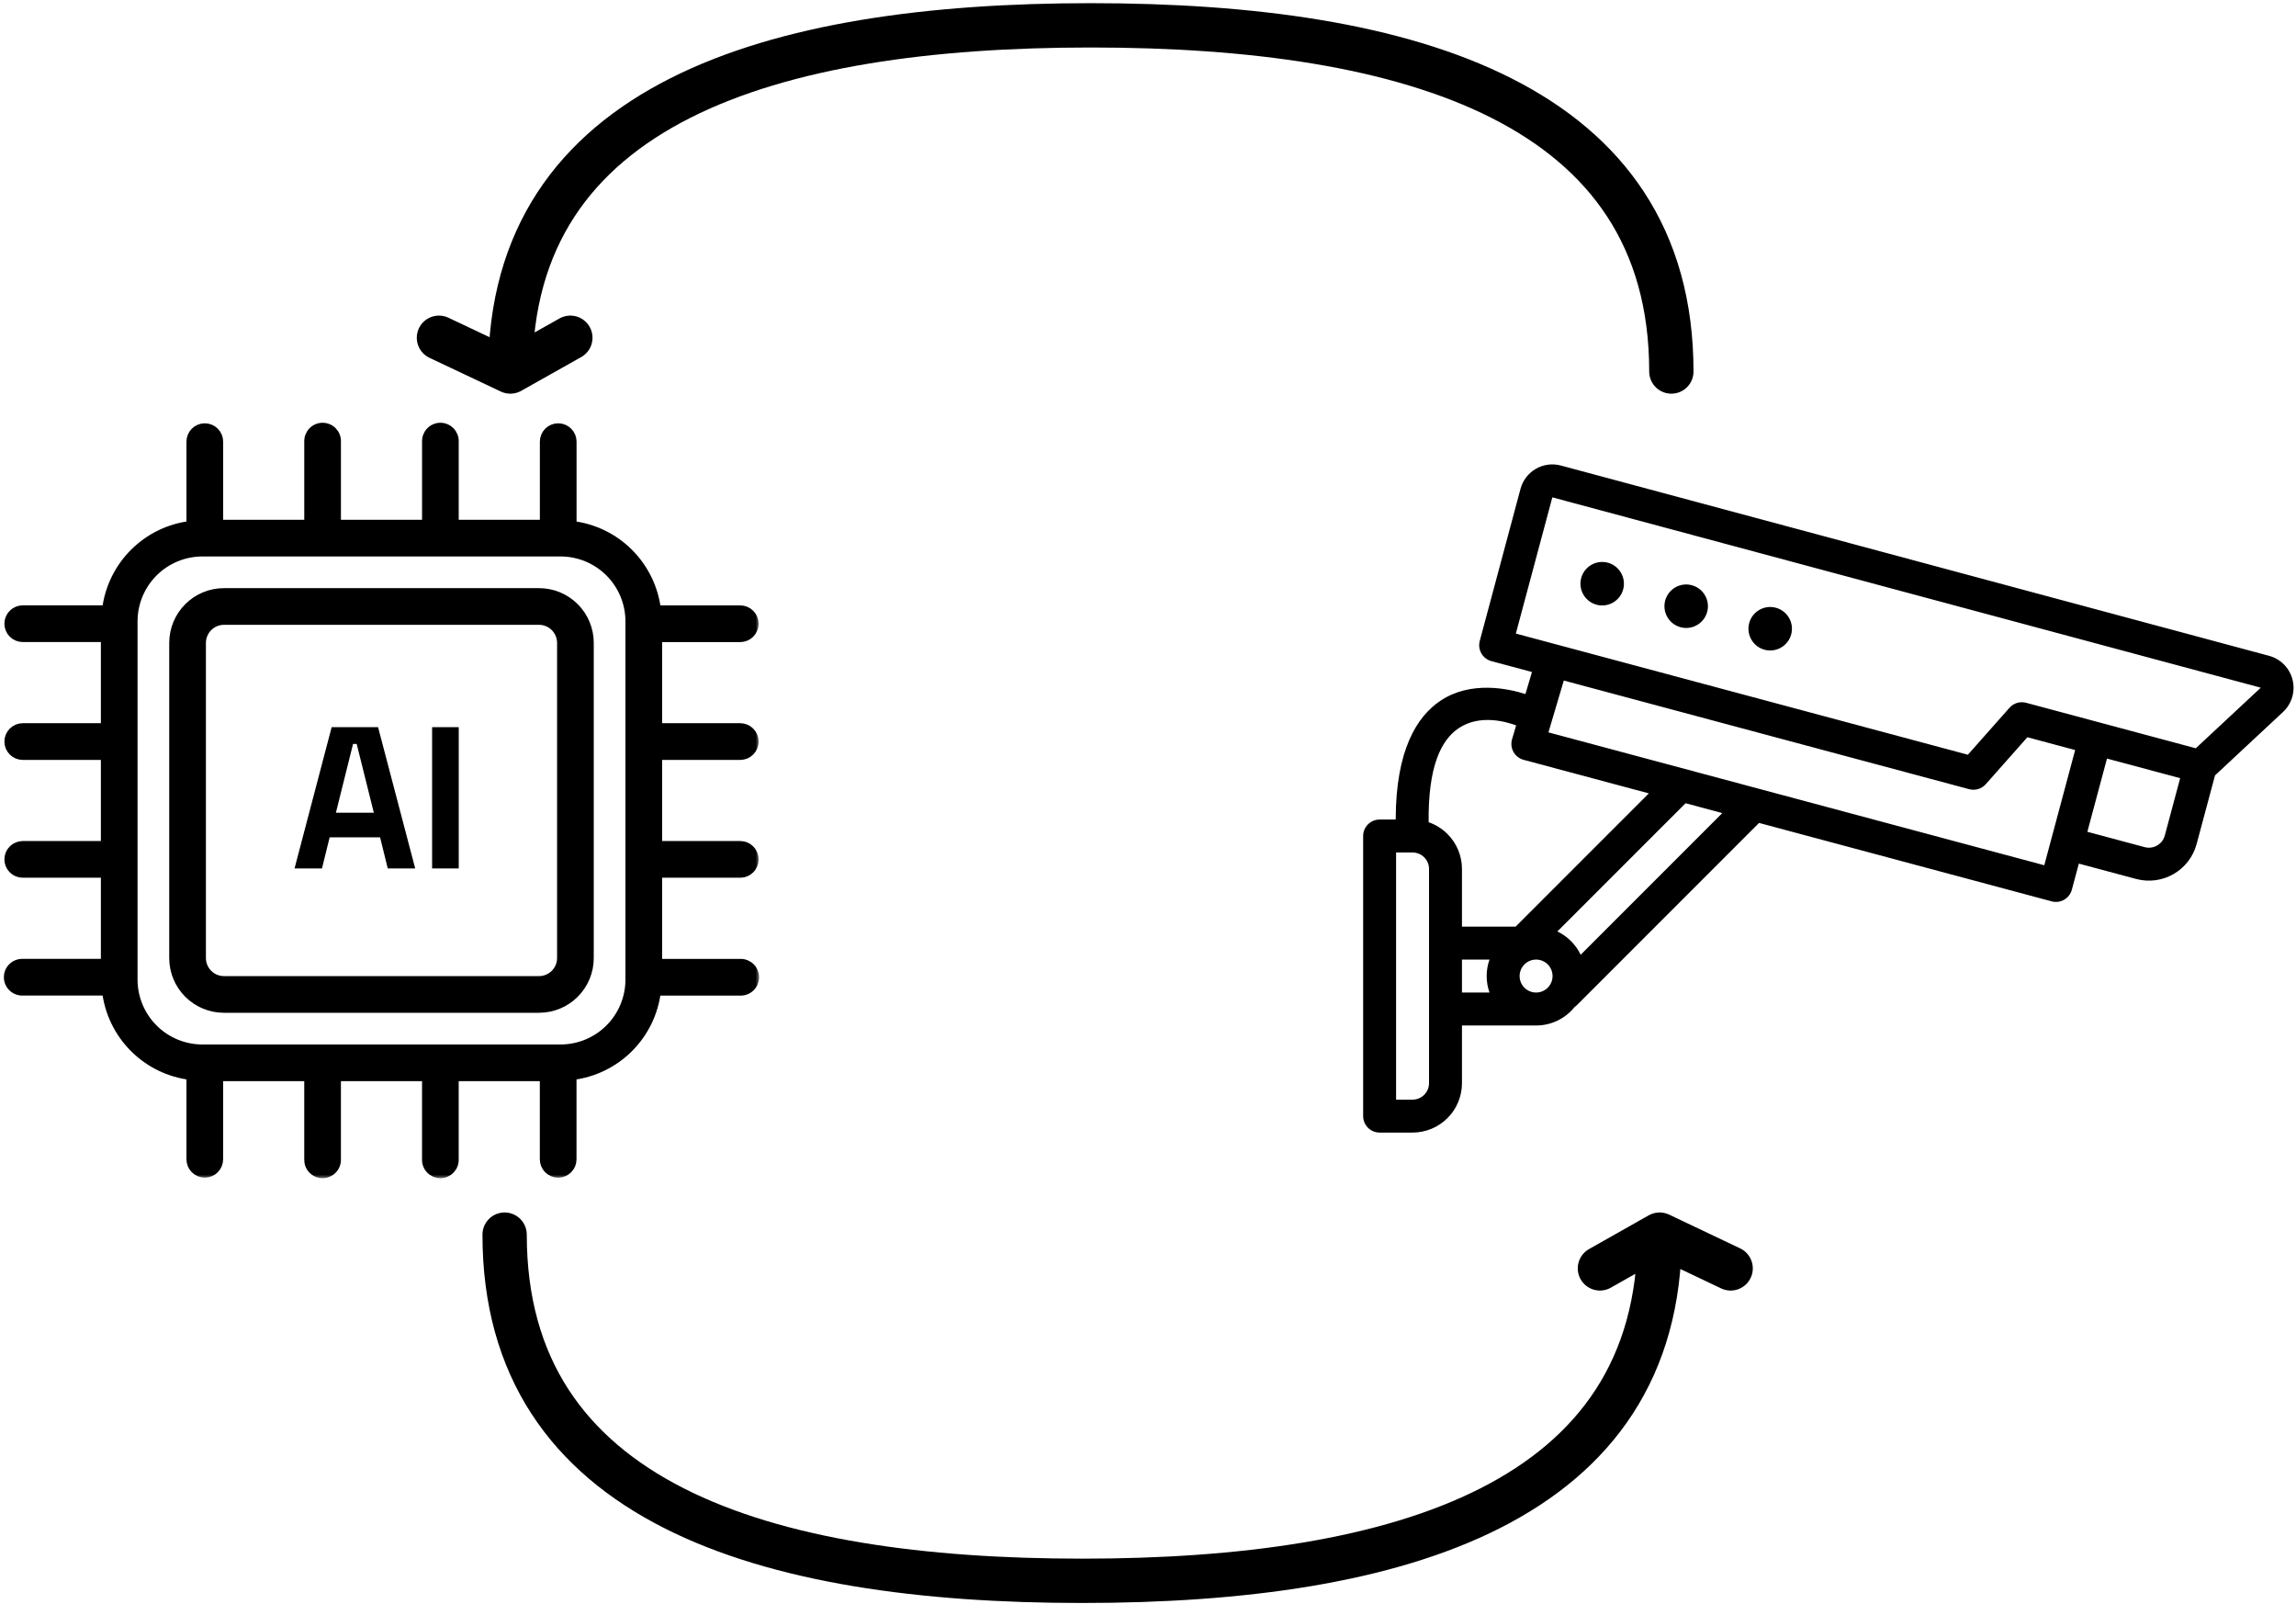 <svg width="272" height="190" viewBox="0 0 272 190" fill="none" xmlns="http://www.w3.org/2000/svg">
<path fill-rule="evenodd" clip-rule="evenodd" d="M180.713 82.199C178.684 81.552 174.245 80.586 170.649 82.988C167.864 84.847 165.353 88.816 165.345 97.06H163.439C162.362 97.06 161.488 97.934 161.488 99.011V132.182C161.488 133.259 162.362 134.133 163.439 134.133H167.341C168.895 134.133 170.383 133.516 171.48 132.418C172.578 131.321 173.195 129.832 173.195 128.279V121.45H181.976C183.818 121.45 185.464 120.597 186.536 119.265C186.637 119.196 186.733 119.116 186.822 119.027L208.389 97.46L243.057 106.75C244.097 107.029 245.166 106.41 245.445 105.37L246.274 102.279L253.058 104.096C256.182 104.933 259.392 103.081 260.227 99.957L262.407 91.829L270.461 84.324C271.503 83.352 271.938 81.891 271.593 80.51C271.25 79.126 270.182 78.037 268.805 77.668L184.912 55.134C183.913 54.865 182.848 55.005 181.95 55.522C181.053 56.039 180.399 56.892 180.132 57.891L175.302 75.909C175.025 76.951 175.642 78.02 176.682 78.299L181.488 79.587L180.713 82.199ZM167.33 100.962H165.39V130.23H167.341C167.858 130.23 168.356 130.026 168.721 129.659C169.088 129.294 169.293 128.796 169.293 128.279V102.913C169.293 102.396 169.088 101.899 168.721 101.534C168.356 101.169 167.86 100.962 167.345 100.962C167.339 100.962 167.334 100.962 167.33 100.962ZM173.195 113.645V117.548H176.456C176.239 116.937 176.122 116.281 176.122 115.596C176.122 114.911 176.239 114.256 176.456 113.645H173.195ZM181.976 113.645C183.053 113.645 183.927 114.519 183.927 115.596C183.927 116.673 183.053 117.548 181.976 117.548C180.898 117.548 180.024 116.673 180.024 115.596C180.024 114.519 180.898 113.645 181.976 113.645ZM187.258 113.073L204.036 96.295L199.685 95.128L184.498 110.314C185.704 110.89 186.682 111.868 187.258 113.073ZM179.613 85.912C178.364 85.446 175.287 84.584 172.815 86.234C170.647 87.682 169.174 90.923 169.246 97.378C170.079 97.665 170.846 98.139 171.48 98.775C172.578 99.871 173.195 101.36 173.195 102.913V109.743H179.55L195.332 93.961L180.495 89.987C179.987 89.85 179.554 89.514 179.297 89.056C179.041 88.595 178.98 88.053 179.129 87.548L179.613 85.912ZM185.258 80.597L183.439 86.736L242.18 102.474L245.837 88.829L240.178 87.313L235.248 92.874C234.758 93.427 233.997 93.657 233.283 93.466L185.258 80.597ZM258.276 92.162L256.459 98.947C256.18 99.989 255.109 100.607 254.069 100.328L247.283 98.51L249.607 89.838L258.276 92.162ZM260.128 88.619L267.802 81.469C267.806 81.464 267.808 81.458 267.808 81.45C267.806 81.444 267.8 81.438 267.794 81.436L183.901 58.902L179.578 75.034L181.858 75.647C181.88 75.651 181.901 75.657 181.923 75.663L233.129 89.384L238.059 83.821C238.549 83.269 239.31 83.04 240.024 83.231L260.128 88.619ZM210.376 71.975C211.749 72.342 212.565 73.756 212.198 75.128C211.829 76.502 210.417 77.317 209.043 76.951C207.669 76.582 206.854 75.169 207.222 73.795C207.589 72.422 209.002 71.606 210.376 71.975ZM200.424 69.308C201.798 69.676 202.614 71.089 202.245 72.463C201.878 73.834 200.463 74.652 199.092 74.283C197.718 73.916 196.902 72.502 197.269 71.128C197.638 69.756 199.051 68.939 200.424 69.308ZM190.473 66.64C191.847 67.009 192.662 68.422 192.294 69.795C191.927 71.169 190.512 71.985 189.14 71.618C187.767 71.249 186.951 69.836 187.318 68.463C187.687 67.089 189.099 66.273 190.473 66.64Z" fill="black"/>
<path d="M63.868 69.926H63.868L26.522 69.926L26.521 69.926C24.877 69.928 23.302 70.582 22.139 71.744C20.976 72.906 20.322 74.482 20.319 76.126V76.126L20.319 113.475L20.319 113.475C20.321 115.119 20.975 116.696 22.138 117.858C23.301 119.02 24.877 119.674 26.521 119.675H26.522H63.868H63.868C65.512 119.674 67.089 119.02 68.251 117.858C69.414 116.696 70.068 115.119 70.07 113.475V113.475V76.126V76.126C70.068 74.482 69.413 72.906 68.251 71.744C67.088 70.582 65.512 69.928 63.868 69.926ZM66.266 113.474C66.262 114.109 66.008 114.717 65.559 115.166C65.11 115.615 64.502 115.869 63.867 115.873C63.867 115.873 63.867 115.873 63.867 115.873H26.523C26.523 115.873 26.523 115.873 26.522 115.873C25.887 115.869 25.279 115.615 24.831 115.166C24.381 114.717 24.128 114.109 24.124 113.474V76.127C24.128 75.492 24.381 74.884 24.831 74.435C25.279 73.986 25.887 73.732 26.522 73.729H63.867C64.502 73.732 65.11 73.986 65.559 74.435C66.008 74.884 66.262 75.492 66.266 76.127C66.266 76.127 66.266 76.127 66.266 76.128V113.474C66.266 113.474 66.266 113.474 66.266 113.474Z" fill="black" stroke="black" stroke-width="0.541"/>
<mask id="path-3-outside-1_61_5" maskUnits="userSpaceOnUse" x="0" y="49.61" width="90" height="90" fill="black">
<rect fill="white" y="49.61" width="90" height="90"/>
<path d="M87.695 89.456C88.127 89.456 88.543 89.284 88.849 88.978C89.155 88.672 89.326 88.257 89.326 87.824C89.326 87.391 89.155 86.976 88.849 86.67C88.543 86.364 88.127 86.192 87.695 86.192H77.897V75.502H87.695C87.909 75.502 88.121 75.46 88.319 75.378C88.517 75.296 88.697 75.176 88.849 75.024C89 74.873 89.12 74.693 89.202 74.495C89.284 74.297 89.326 74.085 89.326 73.87C89.326 73.656 89.284 73.444 89.202 73.246C89.12 73.048 89 72.868 88.849 72.717C88.697 72.565 88.517 72.445 88.319 72.363C88.121 72.281 87.909 72.239 87.695 72.239H77.761C77.459 69.691 76.308 67.319 74.494 65.505C72.68 63.691 70.308 62.541 67.761 62.239V52.304C67.761 51.872 67.589 51.457 67.283 51.151C66.977 50.845 66.562 50.673 66.129 50.673C65.696 50.673 65.281 50.845 64.975 51.151C64.669 51.457 64.497 51.872 64.497 52.304V62.097H53.802V52.304C53.811 52.085 53.775 51.866 53.697 51.661C53.618 51.456 53.5 51.268 53.347 51.11C53.195 50.952 53.013 50.826 52.811 50.74C52.608 50.654 52.391 50.61 52.172 50.61C51.952 50.61 51.735 50.654 51.533 50.74C51.331 50.826 51.148 50.952 50.996 51.11C50.843 51.268 50.725 51.456 50.647 51.661C50.569 51.866 50.533 52.085 50.541 52.304V62.097H39.848V52.304C39.857 52.085 39.821 51.866 39.743 51.661C39.665 51.456 39.546 51.268 39.394 51.11C39.242 50.952 39.059 50.826 38.857 50.74C38.655 50.654 38.438 50.61 38.218 50.61C37.998 50.61 37.781 50.654 37.579 50.74C37.377 50.826 37.194 50.952 37.042 51.11C36.89 51.268 36.771 51.456 36.693 51.661C36.615 51.866 36.579 52.085 36.587 52.304V62.097H25.895V52.304C25.895 52.09 25.853 51.878 25.771 51.68C25.689 51.482 25.568 51.302 25.417 51.151C25.265 50.999 25.085 50.879 24.887 50.797C24.689 50.715 24.477 50.673 24.263 50.673C24.049 50.673 23.837 50.715 23.639 50.797C23.441 50.879 23.261 50.999 23.109 51.151C22.958 51.302 22.838 51.482 22.756 51.68C22.674 51.878 22.631 52.09 22.631 52.304V62.234C20.084 62.536 17.712 63.687 15.898 65.501C14.084 67.314 12.933 69.686 12.631 72.234H2.695C2.262 72.234 1.847 72.406 1.541 72.712C1.235 73.018 1.063 73.433 1.063 73.865C1.063 74.298 1.235 74.713 1.541 75.019C1.847 75.325 2.262 75.497 2.695 75.497H12.492V86.192H2.695C2.262 86.192 1.847 86.364 1.541 86.67C1.235 86.976 1.063 87.391 1.063 87.824C1.063 88.257 1.235 88.672 1.541 88.978C1.847 89.284 2.262 89.456 2.695 89.456H12.492V100.146H2.695C2.262 100.146 1.847 100.318 1.541 100.624C1.235 100.93 1.063 101.345 1.063 101.778C1.063 102.21 1.235 102.625 1.541 102.931C1.847 103.237 2.262 103.409 2.695 103.409H12.492V114.102H2.695C2.475 114.094 2.256 114.129 2.051 114.208C1.846 114.286 1.659 114.404 1.5 114.557C1.342 114.709 1.216 114.892 1.13 115.094C1.044 115.296 1 115.513 1 115.733C1 115.952 1.044 116.169 1.13 116.372C1.216 116.574 1.342 116.756 1.5 116.908C1.659 117.061 1.846 117.179 2.051 117.258C2.256 117.336 2.475 117.372 2.695 117.363H12.629C12.931 119.911 14.081 122.283 15.895 124.097C17.709 125.911 20.081 127.061 22.629 127.363V137.295C22.629 137.728 22.801 138.143 23.107 138.449C23.413 138.755 23.828 138.926 24.261 138.926C24.693 138.926 25.108 138.755 25.414 138.449C25.72 138.143 25.892 137.728 25.892 137.295V127.505H36.585V137.3C36.577 137.519 36.612 137.738 36.691 137.943C36.769 138.148 36.887 138.336 37.04 138.494C37.192 138.652 37.374 138.778 37.577 138.864C37.779 138.95 37.996 138.994 38.215 138.994C38.435 138.994 38.652 138.95 38.855 138.864C39.056 138.778 39.239 138.652 39.391 138.494C39.544 138.336 39.662 138.148 39.74 137.943C39.819 137.738 39.855 137.519 39.846 137.3V127.505H50.539V137.3C50.53 137.519 50.566 137.738 50.644 137.943C50.722 138.148 50.841 138.336 50.993 138.494C51.145 138.652 51.328 138.778 51.53 138.864C51.732 138.95 51.95 138.994 52.169 138.994C52.389 138.994 52.606 138.95 52.808 138.864C53.01 138.778 53.193 138.652 53.345 138.494C53.497 138.336 53.616 138.148 53.694 137.943C53.772 137.738 53.808 137.519 53.8 137.3V127.505H64.492V137.3C64.492 137.514 64.534 137.726 64.617 137.924C64.699 138.122 64.819 138.302 64.97 138.453C65.122 138.605 65.302 138.725 65.5 138.807C65.698 138.889 65.91 138.931 66.124 138.931C66.338 138.931 66.55 138.889 66.749 138.807C66.946 138.725 67.126 138.605 67.278 138.453C67.429 138.302 67.55 138.122 67.632 137.924C67.714 137.726 67.756 137.514 67.756 137.3V127.368C70.303 127.066 72.675 125.916 74.49 124.102C76.304 122.288 77.454 119.916 77.756 117.368H87.69C87.909 117.376 88.128 117.341 88.333 117.262C88.539 117.184 88.726 117.066 88.884 116.913C89.043 116.761 89.168 116.578 89.254 116.376C89.34 116.174 89.385 115.957 89.385 115.737C89.385 115.518 89.34 115.301 89.254 115.098C89.168 114.896 89.043 114.714 88.884 114.562C88.726 114.409 88.539 114.291 88.333 114.212C88.128 114.134 87.909 114.098 87.69 114.107H77.897V103.409H87.695C88.127 103.409 88.543 103.237 88.849 102.931C89.155 102.625 89.326 102.21 89.326 101.778C89.326 101.345 89.155 100.93 88.849 100.624C88.543 100.318 88.127 100.146 87.695 100.146H77.897V89.456H87.695ZM74.636 116.022C74.633 118.201 73.766 120.29 72.224 121.831C70.683 123.372 68.594 124.239 66.414 124.241H23.975C21.796 124.239 19.706 123.372 18.165 121.831C16.624 120.29 15.757 118.201 15.753 116.022V73.583C15.757 71.403 16.624 69.314 18.165 67.772C19.706 66.231 21.796 65.364 23.975 65.361H66.414C68.594 65.364 70.683 66.231 72.225 67.772C73.766 69.314 74.633 71.403 74.636 73.583V116.022Z"/>
</mask>
<path d="M87.695 89.456C88.127 89.456 88.543 89.284 88.849 88.978C89.155 88.672 89.326 88.257 89.326 87.824C89.326 87.391 89.155 86.976 88.849 86.67C88.543 86.364 88.127 86.192 87.695 86.192H77.897V75.502H87.695C87.909 75.502 88.121 75.46 88.319 75.378C88.517 75.296 88.697 75.176 88.849 75.024C89 74.873 89.12 74.693 89.202 74.495C89.284 74.297 89.326 74.085 89.326 73.87C89.326 73.656 89.284 73.444 89.202 73.246C89.12 73.048 89 72.868 88.849 72.717C88.697 72.565 88.517 72.445 88.319 72.363C88.121 72.281 87.909 72.239 87.695 72.239H77.761C77.459 69.691 76.308 67.319 74.494 65.505C72.68 63.691 70.308 62.541 67.761 62.239V52.304C67.761 51.872 67.589 51.457 67.283 51.151C66.977 50.845 66.562 50.673 66.129 50.673C65.696 50.673 65.281 50.845 64.975 51.151C64.669 51.457 64.497 51.872 64.497 52.304V62.097H53.802V52.304C53.811 52.085 53.775 51.866 53.697 51.661C53.618 51.456 53.5 51.268 53.347 51.11C53.195 50.952 53.013 50.826 52.811 50.74C52.608 50.654 52.391 50.61 52.172 50.61C51.952 50.61 51.735 50.654 51.533 50.74C51.331 50.826 51.148 50.952 50.996 51.11C50.843 51.268 50.725 51.456 50.647 51.661C50.569 51.866 50.533 52.085 50.541 52.304V62.097H39.848V52.304C39.857 52.085 39.821 51.866 39.743 51.661C39.665 51.456 39.546 51.268 39.394 51.11C39.242 50.952 39.059 50.826 38.857 50.74C38.655 50.654 38.438 50.61 38.218 50.61C37.998 50.61 37.781 50.654 37.579 50.74C37.377 50.826 37.194 50.952 37.042 51.11C36.89 51.268 36.771 51.456 36.693 51.661C36.615 51.866 36.579 52.085 36.587 52.304V62.097H25.895V52.304C25.895 52.09 25.853 51.878 25.771 51.68C25.689 51.482 25.568 51.302 25.417 51.151C25.265 50.999 25.085 50.879 24.887 50.797C24.689 50.715 24.477 50.673 24.263 50.673C24.049 50.673 23.837 50.715 23.639 50.797C23.441 50.879 23.261 50.999 23.109 51.151C22.958 51.302 22.838 51.482 22.756 51.68C22.674 51.878 22.631 52.09 22.631 52.304V62.234C20.084 62.536 17.712 63.687 15.898 65.501C14.084 67.314 12.933 69.686 12.631 72.234H2.695C2.262 72.234 1.847 72.406 1.541 72.712C1.235 73.018 1.063 73.433 1.063 73.865C1.063 74.298 1.235 74.713 1.541 75.019C1.847 75.325 2.262 75.497 2.695 75.497H12.492V86.192H2.695C2.262 86.192 1.847 86.364 1.541 86.67C1.235 86.976 1.063 87.391 1.063 87.824C1.063 88.257 1.235 88.672 1.541 88.978C1.847 89.284 2.262 89.456 2.695 89.456H12.492V100.146H2.695C2.262 100.146 1.847 100.318 1.541 100.624C1.235 100.93 1.063 101.345 1.063 101.778C1.063 102.21 1.235 102.625 1.541 102.931C1.847 103.237 2.262 103.409 2.695 103.409H12.492V114.102H2.695C2.475 114.094 2.256 114.129 2.051 114.208C1.846 114.286 1.659 114.404 1.5 114.557C1.342 114.709 1.216 114.892 1.13 115.094C1.044 115.296 1 115.513 1 115.733C1 115.952 1.044 116.169 1.13 116.372C1.216 116.574 1.342 116.756 1.5 116.908C1.659 117.061 1.846 117.179 2.051 117.258C2.256 117.336 2.475 117.372 2.695 117.363H12.629C12.931 119.911 14.081 122.283 15.895 124.097C17.709 125.911 20.081 127.061 22.629 127.363V137.295C22.629 137.728 22.801 138.143 23.107 138.449C23.413 138.755 23.828 138.926 24.261 138.926C24.693 138.926 25.108 138.755 25.414 138.449C25.72 138.143 25.892 137.728 25.892 137.295V127.505H36.585V137.3C36.577 137.519 36.612 137.738 36.691 137.943C36.769 138.148 36.887 138.336 37.04 138.494C37.192 138.652 37.374 138.778 37.577 138.864C37.779 138.95 37.996 138.994 38.215 138.994C38.435 138.994 38.652 138.95 38.855 138.864C39.056 138.778 39.239 138.652 39.391 138.494C39.544 138.336 39.662 138.148 39.74 137.943C39.819 137.738 39.855 137.519 39.846 137.3V127.505H50.539V137.3C50.53 137.519 50.566 137.738 50.644 137.943C50.722 138.148 50.841 138.336 50.993 138.494C51.145 138.652 51.328 138.778 51.53 138.864C51.732 138.95 51.95 138.994 52.169 138.994C52.389 138.994 52.606 138.95 52.808 138.864C53.01 138.778 53.193 138.652 53.345 138.494C53.497 138.336 53.616 138.148 53.694 137.943C53.772 137.738 53.808 137.519 53.8 137.3V127.505H64.492V137.3C64.492 137.514 64.534 137.726 64.617 137.924C64.699 138.122 64.819 138.302 64.97 138.453C65.122 138.605 65.302 138.725 65.5 138.807C65.698 138.889 65.91 138.931 66.124 138.931C66.338 138.931 66.55 138.889 66.749 138.807C66.946 138.725 67.126 138.605 67.278 138.453C67.429 138.302 67.55 138.122 67.632 137.924C67.714 137.726 67.756 137.514 67.756 137.3V127.368C70.303 127.066 72.675 125.916 74.49 124.102C76.304 122.288 77.454 119.916 77.756 117.368H87.69C87.909 117.376 88.128 117.341 88.333 117.262C88.539 117.184 88.726 117.066 88.884 116.913C89.043 116.761 89.168 116.578 89.254 116.376C89.34 116.174 89.385 115.957 89.385 115.737C89.385 115.518 89.34 115.301 89.254 115.098C89.168 114.896 89.043 114.714 88.884 114.562C88.726 114.409 88.539 114.291 88.333 114.212C88.128 114.134 87.909 114.098 87.69 114.107H77.897V103.409H87.695C88.127 103.409 88.543 103.237 88.849 102.931C89.155 102.625 89.326 102.21 89.326 101.778C89.326 101.345 89.155 100.93 88.849 100.624C88.543 100.318 88.127 100.146 87.695 100.146H77.897V89.456H87.695ZM74.636 116.022C74.633 118.201 73.766 120.29 72.224 121.831C70.683 123.372 68.594 124.239 66.414 124.241H23.975C21.796 124.239 19.706 123.372 18.165 121.831C16.624 120.29 15.757 118.201 15.753 116.022V73.583C15.757 71.403 16.624 69.314 18.165 67.772C19.706 66.231 21.796 65.364 23.975 65.361H66.414C68.594 65.364 70.683 66.231 72.225 67.772C73.766 69.314 74.633 71.403 74.636 73.583V116.022Z" fill="black"/>
<path d="M87.695 89.456C88.127 89.456 88.543 89.284 88.849 88.978C89.155 88.672 89.326 88.257 89.326 87.824C89.326 87.391 89.155 86.976 88.849 86.67C88.543 86.364 88.127 86.192 87.695 86.192H77.897V75.502H87.695C87.909 75.502 88.121 75.46 88.319 75.378C88.517 75.296 88.697 75.176 88.849 75.024C89 74.873 89.12 74.693 89.202 74.495C89.284 74.297 89.326 74.085 89.326 73.87C89.326 73.656 89.284 73.444 89.202 73.246C89.12 73.048 89 72.868 88.849 72.717C88.697 72.565 88.517 72.445 88.319 72.363C88.121 72.281 87.909 72.239 87.695 72.239H77.761C77.459 69.691 76.308 67.319 74.494 65.505C72.68 63.691 70.308 62.541 67.761 62.239V52.304C67.761 51.872 67.589 51.457 67.283 51.151C66.977 50.845 66.562 50.673 66.129 50.673C65.696 50.673 65.281 50.845 64.975 51.151C64.669 51.457 64.497 51.872 64.497 52.304V62.097H53.802V52.304C53.811 52.085 53.775 51.866 53.697 51.661C53.618 51.456 53.5 51.268 53.347 51.11C53.195 50.952 53.013 50.826 52.811 50.74C52.608 50.654 52.391 50.61 52.172 50.61C51.952 50.61 51.735 50.654 51.533 50.74C51.331 50.826 51.148 50.952 50.996 51.11C50.843 51.268 50.725 51.456 50.647 51.661C50.569 51.866 50.533 52.085 50.541 52.304V62.097H39.848V52.304C39.857 52.085 39.821 51.866 39.743 51.661C39.665 51.456 39.546 51.268 39.394 51.11C39.242 50.952 39.059 50.826 38.857 50.74C38.655 50.654 38.438 50.61 38.218 50.61C37.998 50.61 37.781 50.654 37.579 50.74C37.377 50.826 37.194 50.952 37.042 51.11C36.89 51.268 36.771 51.456 36.693 51.661C36.615 51.866 36.579 52.085 36.587 52.304V62.097H25.895V52.304C25.895 52.09 25.853 51.878 25.771 51.68C25.689 51.482 25.568 51.302 25.417 51.151C25.265 50.999 25.085 50.879 24.887 50.797C24.689 50.715 24.477 50.673 24.263 50.673C24.049 50.673 23.837 50.715 23.639 50.797C23.441 50.879 23.261 50.999 23.109 51.151C22.958 51.302 22.838 51.482 22.756 51.68C22.674 51.878 22.631 52.09 22.631 52.304V62.234C20.084 62.536 17.712 63.687 15.898 65.501C14.084 67.314 12.933 69.686 12.631 72.234H2.695C2.262 72.234 1.847 72.406 1.541 72.712C1.235 73.018 1.063 73.433 1.063 73.865C1.063 74.298 1.235 74.713 1.541 75.019C1.847 75.325 2.262 75.497 2.695 75.497H12.492V86.192H2.695C2.262 86.192 1.847 86.364 1.541 86.67C1.235 86.976 1.063 87.391 1.063 87.824C1.063 88.257 1.235 88.672 1.541 88.978C1.847 89.284 2.262 89.456 2.695 89.456H12.492V100.146H2.695C2.262 100.146 1.847 100.318 1.541 100.624C1.235 100.93 1.063 101.345 1.063 101.778C1.063 102.21 1.235 102.625 1.541 102.931C1.847 103.237 2.262 103.409 2.695 103.409H12.492V114.102H2.695C2.475 114.094 2.256 114.129 2.051 114.208C1.846 114.286 1.659 114.404 1.5 114.557C1.342 114.709 1.216 114.892 1.13 115.094C1.044 115.296 1 115.513 1 115.733C1 115.952 1.044 116.169 1.13 116.372C1.216 116.574 1.342 116.756 1.5 116.908C1.659 117.061 1.846 117.179 2.051 117.258C2.256 117.336 2.475 117.372 2.695 117.363H12.629C12.931 119.911 14.081 122.283 15.895 124.097C17.709 125.911 20.081 127.061 22.629 127.363V137.295C22.629 137.728 22.801 138.143 23.107 138.449C23.413 138.755 23.828 138.926 24.261 138.926C24.693 138.926 25.108 138.755 25.414 138.449C25.72 138.143 25.892 137.728 25.892 137.295V127.505H36.585V137.3C36.577 137.519 36.612 137.738 36.691 137.943C36.769 138.148 36.887 138.336 37.04 138.494C37.192 138.652 37.374 138.778 37.577 138.864C37.779 138.95 37.996 138.994 38.215 138.994C38.435 138.994 38.652 138.95 38.855 138.864C39.056 138.778 39.239 138.652 39.391 138.494C39.544 138.336 39.662 138.148 39.74 137.943C39.819 137.738 39.855 137.519 39.846 137.3V127.505H50.539V137.3C50.53 137.519 50.566 137.738 50.644 137.943C50.722 138.148 50.841 138.336 50.993 138.494C51.145 138.652 51.328 138.778 51.53 138.864C51.732 138.95 51.95 138.994 52.169 138.994C52.389 138.994 52.606 138.95 52.808 138.864C53.01 138.778 53.193 138.652 53.345 138.494C53.497 138.336 53.616 138.148 53.694 137.943C53.772 137.738 53.808 137.519 53.8 137.3V127.505H64.492V137.3C64.492 137.514 64.534 137.726 64.617 137.924C64.699 138.122 64.819 138.302 64.97 138.453C65.122 138.605 65.302 138.725 65.5 138.807C65.698 138.889 65.91 138.931 66.124 138.931C66.338 138.931 66.55 138.889 66.749 138.807C66.946 138.725 67.126 138.605 67.278 138.453C67.429 138.302 67.55 138.122 67.632 137.924C67.714 137.726 67.756 137.514 67.756 137.3V127.368C70.303 127.066 72.675 125.916 74.49 124.102C76.304 122.288 77.454 119.916 77.756 117.368H87.69C87.909 117.376 88.128 117.341 88.333 117.262C88.539 117.184 88.726 117.066 88.884 116.913C89.043 116.761 89.168 116.578 89.254 116.376C89.34 116.174 89.385 115.957 89.385 115.737C89.385 115.518 89.34 115.301 89.254 115.098C89.168 114.896 89.043 114.714 88.884 114.562C88.726 114.409 88.539 114.291 88.333 114.212C88.128 114.134 87.909 114.098 87.69 114.107H77.897V103.409H87.695C88.127 103.409 88.543 103.237 88.849 102.931C89.155 102.625 89.326 102.21 89.326 101.778C89.326 101.345 89.155 100.93 88.849 100.624C88.543 100.318 88.127 100.146 87.695 100.146H77.897V89.456H87.695ZM74.636 116.022C74.633 118.201 73.766 120.29 72.224 121.831C70.683 123.372 68.594 124.239 66.414 124.241H23.975C21.796 124.239 19.706 123.372 18.165 121.831C16.624 120.29 15.757 118.201 15.753 116.022V73.583C15.757 71.403 16.624 69.314 18.165 67.772C19.706 66.231 21.796 65.364 23.975 65.361H66.414C68.594 65.364 70.683 66.231 72.225 67.772C73.766 69.314 74.633 71.403 74.636 73.583V116.022Z" stroke="black" stroke-width="1.083" mask="url(#path-3-outside-1_61_5)"/>
<path d="M34.893 102.851L39.291 86.119H44.789L49.187 102.851H45.936L45.028 99.17H39.052L38.144 102.851H34.893ZM39.793 96.254H44.287L42.255 88.103H41.825L39.793 96.254Z" fill="black"/>
<path d="M51.19 102.851V86.119H54.345V102.851H51.19Z" fill="black"/>
<path d="M60.458 44C60.458 12.299 91.248 3 129.229 3C167.21 3 198 12.299 198 44M60.458 44L67.568 40.002M60.458 44L52 40.002" stroke="black" stroke-width="5.249" stroke-linecap="round"/>
<path d="M196.61 146.219C196.61 177.921 165.979 187.219 128.195 187.219C90.411 187.219 59.781 177.921 59.781 146.219M196.61 146.219L189.537 150.217M196.61 146.219L205.024 150.217" stroke="black" stroke-width="5.249" stroke-linecap="round"/>
</svg>
